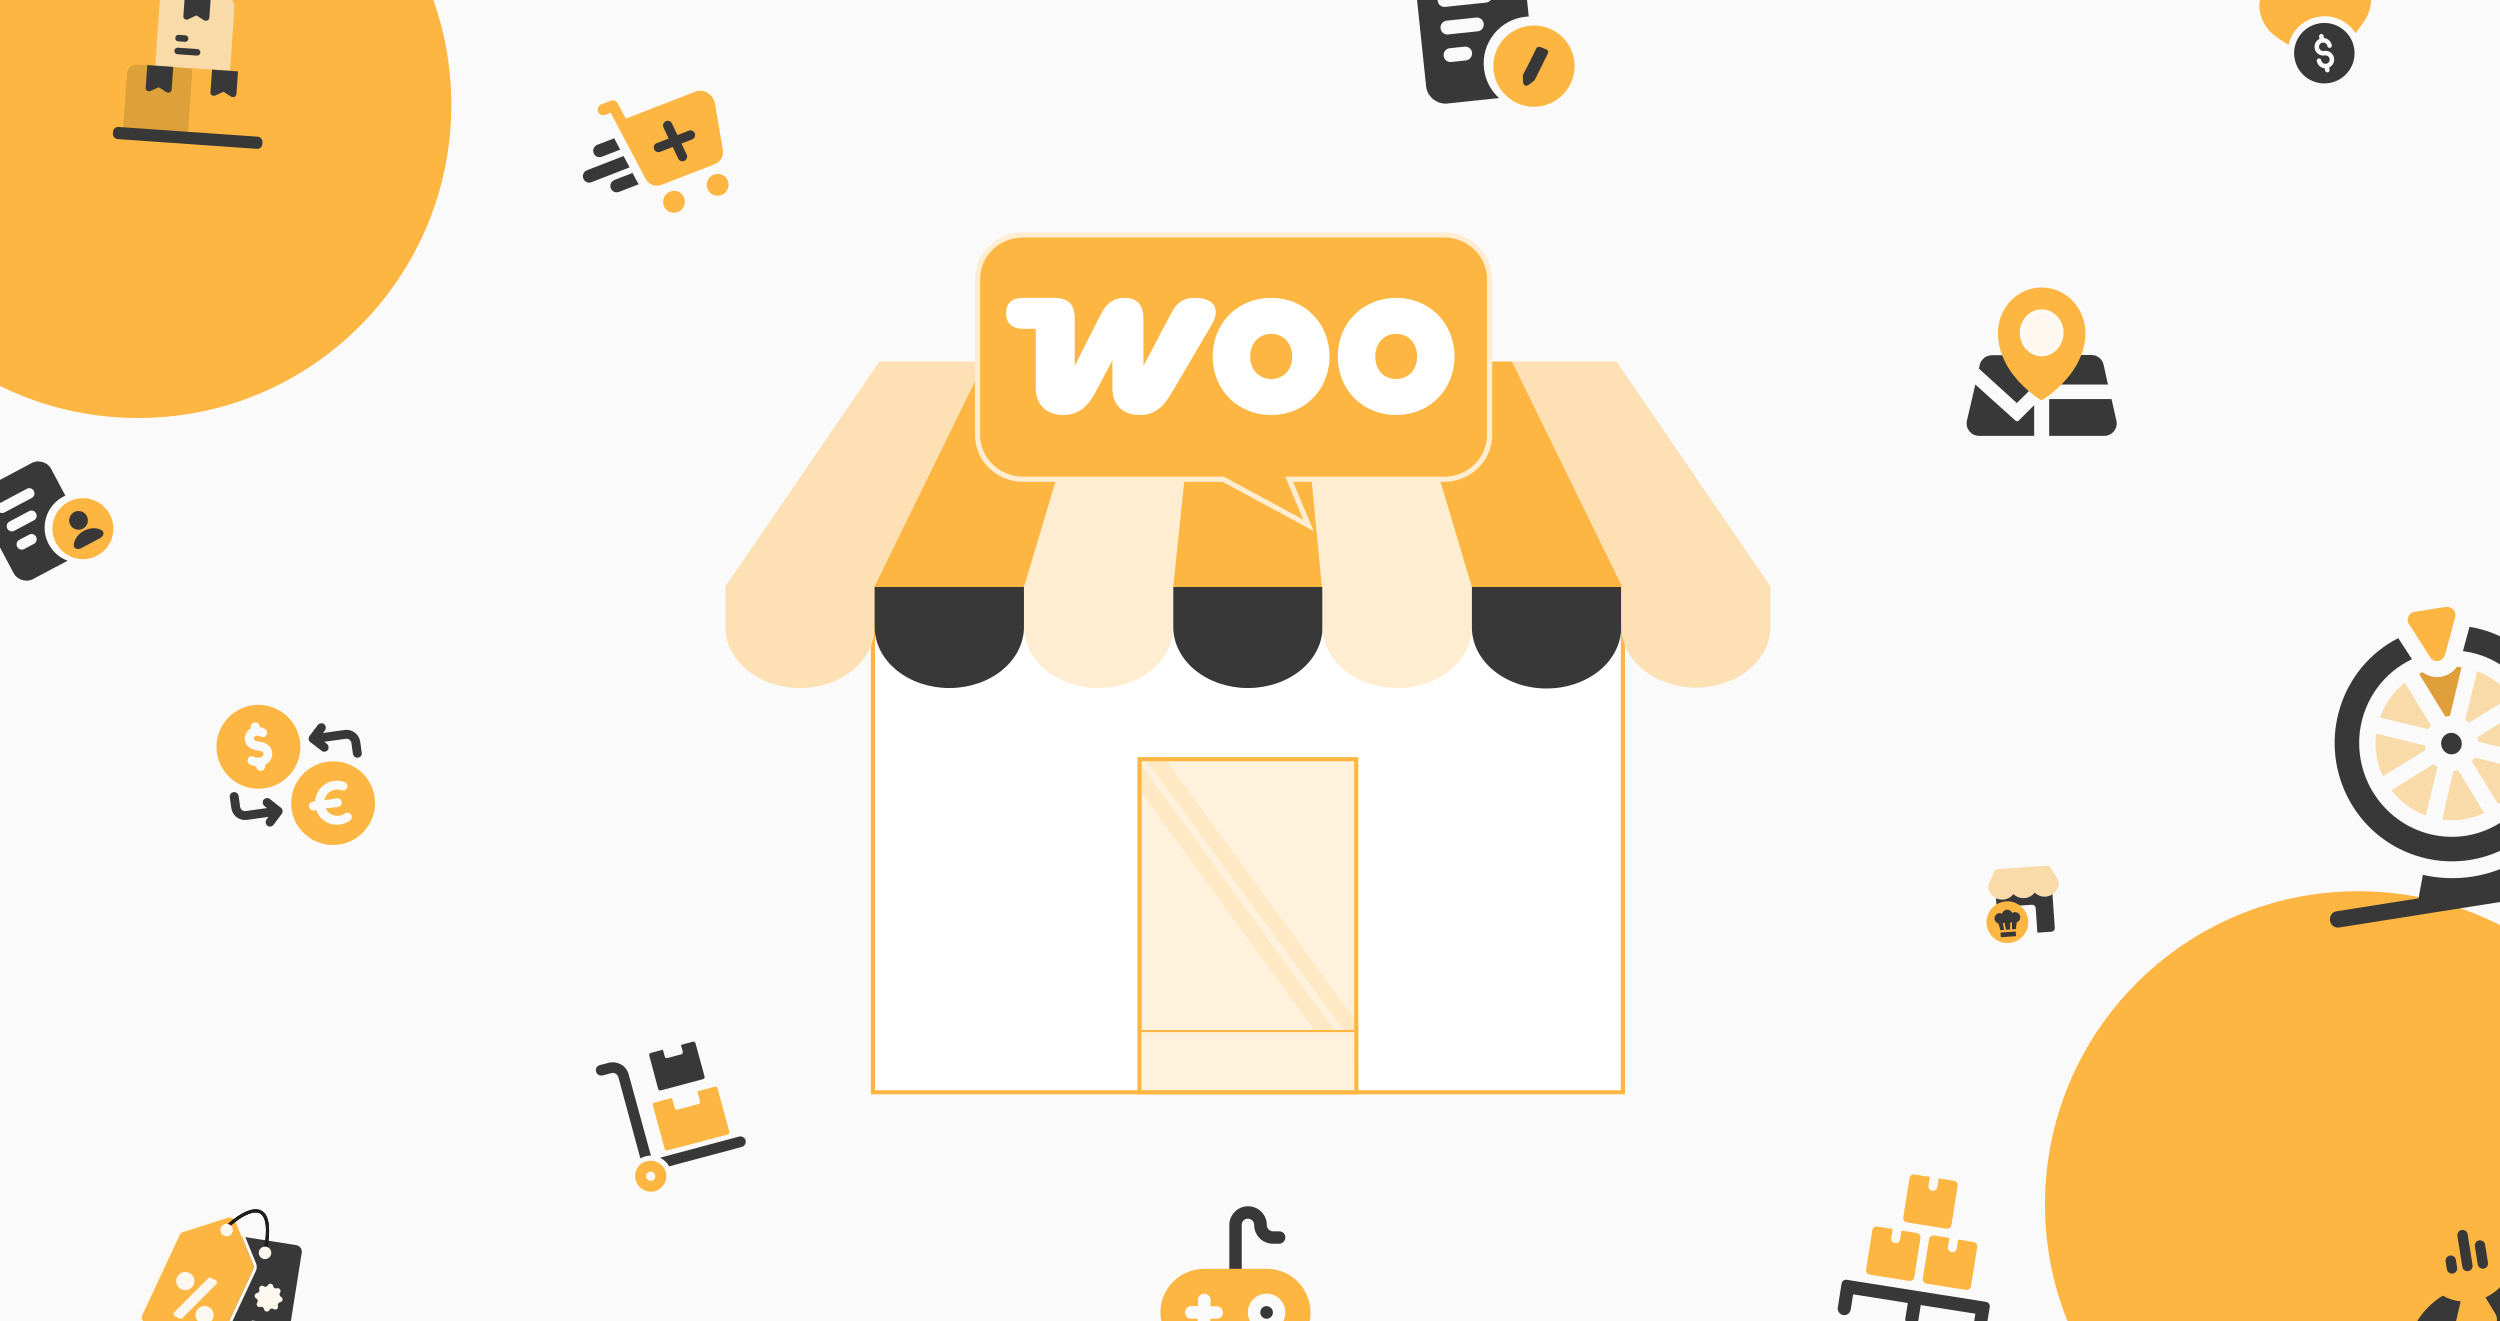 <svg width="350" height="185" viewBox="0 0 350 185" fill="none" xmlns="http://www.w3.org/2000/svg">
<g clip-path="url(#clip0_851_643)">
<rect width="350" height="185" fill="#FAFAFA"/>
<g filter="url(#filter0_f_851_643)">
<circle cx="19.343" cy="14.677" r="43.843" fill="#FDB642"/>
</g>
<g filter="url(#filter1_f_851_643)">
<circle cx="182.819" cy="97.518" r="43.843" fill="#FFAC25"/>
</g>
<g filter="url(#filter2_f_851_643)">
<circle cx="330.142" cy="168.615" r="43.843" fill="#FDB642"/>
</g>
<g clip-path="url(#clip1_851_643)">
<path d="M21.726 9.316L21.729 9.278L22.349 0.403C22.411 -0.473 23.039 -1.118 23.812 -1.064L31.579 -0.52C32.353 -0.466 32.885 0.26 32.824 1.136L32.203 10.011L21.726 9.316Z" fill="#F9DBAA"/>
<path d="M27.607 1.969L27.505 1.904L27.395 1.956L26.229 2.519C26.065 2.547 25.95 2.501 25.896 2.41C25.89 2.383 25.889 2.37 25.888 2.36C25.887 2.343 25.888 2.325 25.892 2.272L26.099 -0.685L29.295 -0.461L29.091 2.463C29.081 2.604 28.975 2.696 28.834 2.686C28.781 2.682 28.763 2.681 28.747 2.678C28.736 2.675 28.722 2.672 28.692 2.66L27.607 1.969ZM24.889 6.895L27.605 7.085C27.747 7.094 27.839 7.2 27.829 7.341C27.819 7.483 27.713 7.574 27.572 7.565L24.855 7.375C24.714 7.365 24.622 7.259 24.632 7.118C24.642 6.976 24.747 6.885 24.889 6.895ZM26.154 5.415C26.145 5.556 26.039 5.648 25.898 5.638L24.981 5.574C24.884 5.568 24.832 5.533 24.804 5.499C24.774 5.462 24.752 5.403 24.758 5.317C24.768 5.176 24.873 5.084 25.015 5.094L25.931 5.158C26.072 5.168 26.164 5.274 26.154 5.415Z" fill="#383838" stroke="#383838" stroke-width="0.438"/>
<path d="M24.883 19.669L18.533 19.225C17.78 19.172 17.202 18.507 17.252 17.787L17.776 10.291C17.829 9.538 18.492 8.993 19.245 9.045L26.97 9.586L26.35 18.456C26.299 19.176 25.669 19.724 24.883 19.669Z" fill="#DEA03A"/>
<path d="M22.332 12.028L22.232 11.965L22.124 12.014L20.958 12.545C20.793 12.574 20.677 12.528 20.623 12.437C20.617 12.41 20.615 12.397 20.615 12.386C20.614 12.37 20.615 12.352 20.619 12.299L20.825 9.342L24.022 9.565L23.815 12.522C23.805 12.664 23.7 12.755 23.559 12.745C23.506 12.742 23.488 12.74 23.471 12.737C23.46 12.735 23.446 12.731 23.417 12.72L22.332 12.028Z" fill="#383838" stroke="#383838" stroke-width="0.438"/>
<path d="M33.983 20.305L27.633 19.86C26.88 19.808 26.302 19.142 26.352 18.422L26.972 9.552L34.697 10.092C35.45 10.145 36.029 10.81 35.978 11.53L35.454 19.026C35.366 19.809 34.736 20.357 33.983 20.305Z" fill="#FDB642"/>
<path d="M31.399 12.662L31.299 12.598L31.191 12.648L30.025 13.179C29.859 13.208 29.744 13.162 29.69 13.07C29.684 13.044 29.682 13.03 29.682 13.02C29.681 13.004 29.682 12.985 29.685 12.932L29.892 9.976L33.089 10.199L32.882 13.156C32.872 13.297 32.767 13.389 32.626 13.379C32.573 13.376 32.554 13.374 32.538 13.371C32.527 13.369 32.513 13.365 32.484 13.354L31.399 12.662Z" fill="#383838" stroke="#383838" stroke-width="0.438"/>
<path d="M35.985 20.839L16.476 19.475C16.084 19.448 15.779 19.097 15.807 18.705L15.825 18.443C15.852 18.05 16.203 17.745 16.595 17.773L36.071 19.135C36.464 19.162 36.769 19.513 36.741 19.905L36.723 20.167C36.728 20.562 36.378 20.867 35.985 20.839Z" fill="#383838"/>
</g>
<g clip-path="url(#clip2_851_643)">
<path d="M327.067 -4.541C325.467 -4.259 324.244 -3.119 323.8 -1.666C322.886 -2.879 321.347 -3.533 319.747 -3.251C317.494 -2.853 315.976 -0.686 316.374 1.567C316.634 3.046 317.493 4.369 318.738 5.199L320.383 6.308C320.834 4.329 322.401 2.729 324.534 2.353C326.666 1.977 328.686 2.945 329.787 4.65L330.953 3.045C331.791 1.848 332.145 0.311 331.885 -1.167C331.487 -3.421 329.32 -4.939 327.067 -4.541Z" fill="#FDB642"/>
<path d="M324.672 3.278C322.37 3.684 320.832 5.879 321.238 8.181C321.644 10.484 323.84 12.021 326.142 11.615C328.444 11.209 329.981 9.014 329.575 6.711C329.169 4.409 326.974 2.872 324.672 3.278ZM326.085 9.451L326.141 9.766C326.171 9.935 326.051 10.106 325.881 10.136C325.712 10.166 325.541 10.046 325.511 9.877L325.455 9.562C324.896 9.51 324.447 9.09 324.353 8.557C324.323 8.387 324.443 8.216 324.613 8.186C324.782 8.156 324.953 8.276 324.983 8.445C325.039 8.761 325.353 8.98 325.668 8.925C325.983 8.869 326.202 8.555 326.147 8.24C326.091 7.925 325.778 7.706 325.462 7.761C324.857 7.868 324.271 7.522 324.091 6.929C323.912 6.335 324.177 5.714 324.729 5.442L324.673 5.127C324.643 4.957 324.763 4.786 324.933 4.756C325.102 4.726 325.273 4.846 325.303 5.016L325.359 5.331C325.918 5.382 326.367 5.803 326.461 6.336C326.491 6.505 326.371 6.676 326.201 6.706C326.031 6.736 325.86 6.617 325.83 6.447C325.775 6.132 325.461 5.912 325.146 5.968C324.831 6.023 324.612 6.337 324.667 6.652C324.723 6.967 325.036 7.187 325.351 7.131C325.957 7.024 326.543 7.371 326.723 7.964C326.926 8.553 326.637 9.178 326.085 9.451Z" fill="#383838"/>
</g>
<g clip-path="url(#clip3_851_643)">
<path d="M345.987 180.693C348.887 180.233 350.869 177.539 350.416 174.676C349.962 171.812 347.244 169.863 344.344 170.322C341.445 170.781 339.462 173.475 339.916 176.339C340.369 179.202 343.087 181.152 345.987 180.693Z" fill="#FDB642"/>
<path d="M345.491 185.323L346.58 186.114C346.73 186.224 346.957 186.188 347.098 186.032L347.889 184.944C347.971 184.831 347.978 184.664 347.892 184.544L346.583 182.36C346.498 182.241 346.353 182.164 346.223 182.184C346.061 182.21 345.947 182.328 345.935 182.463L345.332 184.95C345.32 185.085 345.378 185.242 345.491 185.323Z" fill="#FDB642"/>
<path d="M357.552 186.801C356.36 183.468 353.569 180.954 350.113 180.106C349.482 180.737 348.771 181.282 347.964 181.642L349.359 183.946C349.673 184.461 349.641 185.097 349.287 185.585L348.141 187.162C347.65 187.838 346.71 187.987 346.035 187.496L344.458 186.35C343.97 185.996 343.743 185.4 343.882 184.813L344.497 182.191C343.618 182.098 342.746 181.837 341.979 181.394C338.861 183.316 336.985 186.57 336.875 190.076C336.848 190.745 337.146 191.362 337.649 191.814C338.152 192.266 338.847 192.455 339.527 192.347L355.732 189.78C356.412 189.673 356.982 189.283 357.353 188.693C357.698 188.14 357.784 187.429 357.552 186.801Z" fill="#383838"/>
<path d="M347.714 177.614C347.318 177.677 346.943 177.404 346.88 177.008L346.481 174.487C346.418 174.091 346.691 173.716 347.087 173.653C347.483 173.59 347.858 173.863 347.921 174.259L348.32 176.78C348.383 177.176 348.11 177.551 347.714 177.614ZM343.828 176.384L343.999 177.464C344.062 177.86 343.789 178.236 343.393 178.298C342.997 178.361 342.621 178.088 342.559 177.692L342.388 176.612C342.325 176.216 342.598 175.84 342.994 175.778C343.39 175.715 343.765 175.988 343.828 176.384ZM345.554 177.956C345.157 178.019 344.782 177.746 344.719 177.35L344.035 173.029C343.972 172.633 344.245 172.257 344.641 172.195C345.037 172.132 345.412 172.405 345.475 172.801L346.16 177.122C346.222 177.518 345.95 177.893 345.554 177.956Z" fill="#383838"/>
</g>
<g clip-path="url(#clip4_851_643)">
<g clip-path="url(#clip5_851_643)">
<path fill-rule="evenodd" clip-rule="evenodd" d="M7.068 65.5C7.086 65.522 7.105 65.545 7.115 65.565L7.222 65.765L8.876 68.876L9.148 69.388C9.049 69.433 8.951 69.481 8.854 69.533C6.453 70.809 5.542 73.789 6.819 76.189C7.41 77.302 8.369 78.095 9.466 78.498L7.556 79.513L4.747 81.007L4.568 81.102C4.535 81.12 4.505 81.128 4.478 81.135C4.456 81.141 4.435 81.147 4.418 81.156L4.358 81.188C4.327 81.193 4.302 81.2 4.279 81.207C4.25 81.215 4.225 81.222 4.197 81.222L4.177 81.233L4.157 81.243C4.147 81.249 4.135 81.249 4.122 81.249C4.109 81.249 4.097 81.25 4.087 81.255C4.061 81.256 4.044 81.258 4.026 81.261C4.009 81.264 3.991 81.267 3.966 81.268L3.946 81.278C3.921 81.279 3.89 81.282 3.86 81.285C3.83 81.289 3.8 81.292 3.774 81.292L3.754 81.303C3.739 81.298 3.727 81.299 3.714 81.299C3.701 81.299 3.689 81.299 3.673 81.295C3.658 81.29 3.645 81.29 3.633 81.29C3.62 81.291 3.608 81.291 3.592 81.286C3.582 81.266 3.562 81.277 3.562 81.277C3.54 81.275 3.52 81.273 3.502 81.272C3.453 81.268 3.414 81.264 3.369 81.251L3.349 81.261C3.207 81.234 3.084 81.196 2.901 81.139L2.89 81.119C2.859 81.11 2.831 81.092 2.803 81.075C2.775 81.058 2.746 81.041 2.716 81.031L2.685 81.022C2.653 80.991 2.616 80.972 2.584 80.955C2.564 80.945 2.546 80.935 2.531 80.924C2.511 80.935 2.5 80.915 2.5 80.915L2.49 80.894L2.366 80.806L2.355 80.786C2.329 80.761 2.306 80.741 2.283 80.721C2.259 80.702 2.236 80.682 2.21 80.657L2.199 80.637C2.188 80.627 2.178 80.617 2.168 80.608C2.131 80.574 2.099 80.545 2.074 80.498L2.053 80.457C2.042 80.437 2.024 80.415 2.005 80.392C1.987 80.37 1.969 80.348 1.958 80.328L1.947 80.308L1.862 80.147L-2.918 71.157C-3.185 70.655 -3.252 70.048 -3.086 69.496C-2.919 68.944 -2.548 68.489 -2.028 68.264L4.367 64.864L4.566 64.758C4.599 64.741 4.629 64.733 4.656 64.725C4.678 64.719 4.698 64.714 4.716 64.704L4.756 64.683C4.781 64.683 4.809 64.674 4.836 64.666C4.864 64.658 4.891 64.65 4.916 64.649L4.936 64.638C5.007 64.627 5.077 64.615 5.128 64.614L5.148 64.603C5.17 64.603 5.19 64.598 5.208 64.594C5.231 64.59 5.251 64.585 5.269 64.59C5.269 64.59 5.299 64.6 5.319 64.589C5.33 64.609 5.35 64.599 5.35 64.599C5.365 64.603 5.378 64.603 5.39 64.603C5.403 64.603 5.416 64.602 5.431 64.607C5.446 64.612 5.459 64.612 5.471 64.611C5.484 64.611 5.497 64.611 5.512 64.615C5.523 64.636 5.543 64.625 5.543 64.625C5.564 64.627 5.584 64.629 5.602 64.63C5.651 64.634 5.691 64.637 5.735 64.651L5.755 64.641C5.836 64.649 5.898 64.668 5.959 64.687C5.989 64.696 6.023 64.711 6.056 64.725C6.089 64.74 6.122 64.754 6.153 64.764C6.214 64.783 6.286 64.822 6.358 64.861C6.378 64.85 6.388 64.87 6.388 64.87C6.45 64.889 6.491 64.919 6.532 64.948C6.548 64.96 6.559 64.969 6.569 64.978C6.584 64.992 6.596 65.001 6.615 65.007C6.635 65.022 6.648 65.034 6.661 65.047C6.674 65.059 6.687 65.072 6.708 65.087L6.719 65.106C6.744 65.131 6.768 65.151 6.791 65.171C6.814 65.191 6.838 65.21 6.864 65.235L6.874 65.255C6.895 65.27 6.913 65.293 6.932 65.315C6.95 65.337 6.968 65.36 6.989 65.375L7 65.395L7.021 65.435C7.032 65.455 7.05 65.477 7.068 65.5ZM3.759 68.431L-0.046 70.454C-0.385 70.634 -0.535 71.074 -0.343 71.435C-0.15 71.796 0.278 71.929 0.636 71.738L4.441 69.715C4.8 69.524 4.93 69.095 4.737 68.734C4.545 68.373 4.117 68.24 3.759 68.431ZM4.068 71.561L1.319 73.022C0.981 73.203 0.831 73.642 1.023 74.004C1.215 74.365 1.644 74.497 2.002 74.307L4.751 72.845C5.11 72.654 5.239 72.225 5.047 71.864C4.855 71.503 4.427 71.37 4.068 71.561ZM3.388 76.865L4.762 76.134C5.101 75.954 5.231 75.525 5.058 75.153C4.866 74.791 4.438 74.659 4.08 74.85L2.705 75.58C2.346 75.771 2.217 76.2 2.409 76.561C2.601 76.923 3.029 77.055 3.388 76.865Z" fill="#383838"/>
<path d="M13.611 77.781C15.691 76.675 16.48 74.092 15.374 72.012C14.268 69.932 11.685 69.142 9.605 70.248C7.525 71.354 6.736 73.937 7.842 76.017C8.948 78.097 11.53 78.887 13.611 77.781Z" fill="#FDB642"/>
<path d="M10.453 71.842C11.017 71.542 11.706 71.753 12.006 72.317C12.306 72.881 12.095 73.57 11.531 73.87C10.967 74.17 10.278 73.959 9.978 73.395C9.679 72.833 9.906 72.133 10.453 71.842Z" fill="#383838" stroke="#383838" stroke-width="0.328"/>
<path d="M14.136 74.369L14.136 74.369L14.14 74.371C14.294 74.454 14.345 74.59 14.319 74.736C14.291 74.891 14.172 75.067 13.956 75.182L11.272 76.609C11.058 76.723 10.843 76.722 10.693 76.656C10.548 76.593 10.466 76.473 10.478 76.315C10.532 75.631 11.031 74.879 11.834 74.452C12.658 74.014 13.532 74.018 14.136 74.369Z" fill="#383838" stroke="#383838" stroke-width="0.328"/>
</g>
</g>
<g clip-path="url(#clip6_851_643)">
<g clip-path="url(#clip7_851_643)">
<path d="M101.018 27.307C101.807 27.001 102.203 26.111 101.903 25.32C101.603 24.53 100.721 24.137 99.933 24.443C99.144 24.75 98.748 25.639 99.048 26.43C99.348 27.221 100.23 27.613 101.018 27.307Z" fill="#FDB642"/>
<path d="M94.902 29.684C95.69 29.378 96.086 28.488 95.786 27.698C95.486 26.907 94.604 26.514 93.816 26.82C93.028 27.127 92.632 28.016 92.932 28.807C93.231 29.598 94.114 29.99 94.902 29.684Z" fill="#FDB642"/>
<path fill-rule="evenodd" clip-rule="evenodd" d="M83.703 15.558C83.577 15.148 83.808 14.751 84.167 14.612L85.524 14.085C85.882 13.945 86.265 14.103 86.448 14.43L87.626 16.607L97.407 12.806C97.74 12.676 98.113 12.654 98.44 12.741C99.421 13.003 100.011 13.785 100.125 14.629L101.205 21.04C101.319 21.884 100.856 22.676 100.088 22.975L92.586 25.89C91.766 26.209 90.806 25.847 90.38 25.032L85.492 15.782L84.698 16.09C84.288 16.25 83.814 16.005 83.703 15.558Z" fill="#FDB642"/>
<path fill-rule="evenodd" clip-rule="evenodd" d="M85.983 19.358L83.632 20.271C83.164 20.453 82.93 20.971 83.106 21.435C83.282 21.899 83.797 22.125 84.266 21.942L86.825 20.948L85.983 19.358ZM87.299 21.844L82.187 23.831C81.718 24.013 81.484 24.53 81.66 24.994C81.836 25.457 82.363 25.713 82.82 25.5L87.942 23.51C88.009 23.484 88.072 23.451 88.129 23.412L87.299 21.844ZM88.553 24.213L86.035 25.191C85.567 25.373 85.333 25.89 85.509 26.355C85.685 26.819 86.201 27.044 86.669 26.862L89.445 25.784C89.347 25.675 89.26 25.552 89.189 25.416L88.553 24.213Z" fill="#383838"/>
<path fill-rule="evenodd" clip-rule="evenodd" d="M93.198 16.972C93.524 16.814 93.915 16.951 94.07 17.279L94.843 18.912L96.431 18.294C96.769 18.163 97.147 18.331 97.276 18.67C97.404 19.009 97.235 19.39 96.897 19.522L95.406 20.101L96.135 21.639C96.29 21.966 96.151 22.36 95.824 22.518C95.498 22.676 95.107 22.538 94.952 22.211L94.179 20.578L92.411 21.265C92.073 21.396 91.695 21.228 91.567 20.889C91.438 20.55 91.608 20.169 91.946 20.038L93.616 19.389L92.887 17.851C92.732 17.523 92.871 17.13 93.198 16.972Z" fill="#383838"/>
</g>
</g>
<g clip-path="url(#clip8_851_643)">
<path fill-rule="evenodd" clip-rule="evenodd" d="M213.396 -3.536C213.408 -3.499 213.419 -3.462 213.422 -3.432L213.454 -3.13L213.945 1.541L214.026 2.311C213.881 2.316 213.736 2.327 213.589 2.342C209.985 2.721 207.37 5.95 207.749 9.555C207.924 11.226 208.713 12.685 209.868 13.731L207 14.032L202.781 14.476L202.512 14.504C202.463 14.509 202.421 14.504 202.384 14.5C202.354 14.496 202.326 14.493 202.3 14.496L202.21 14.505C202.169 14.496 202.135 14.492 202.104 14.489C202.064 14.484 202.029 14.48 201.994 14.467L201.964 14.47L201.934 14.473C201.919 14.475 201.904 14.469 201.888 14.463C201.872 14.457 201.856 14.451 201.841 14.453C201.81 14.441 201.787 14.435 201.763 14.43C201.74 14.425 201.717 14.42 201.685 14.408L201.655 14.411C201.624 14.399 201.585 14.388 201.546 14.377C201.507 14.366 201.468 14.355 201.437 14.343L201.407 14.346C201.39 14.332 201.374 14.326 201.359 14.32C201.343 14.315 201.327 14.309 201.311 14.295C201.294 14.282 201.278 14.276 201.262 14.27C201.247 14.264 201.231 14.258 201.214 14.244C201.211 14.214 201.181 14.217 201.181 14.217C201.156 14.204 201.132 14.192 201.111 14.181C201.051 14.152 201.005 14.128 200.956 14.089L200.926 14.092C200.764 13.987 200.632 13.879 200.433 13.717L200.43 13.687C200.397 13.66 200.37 13.625 200.344 13.589C200.318 13.554 200.291 13.519 200.258 13.492L200.225 13.465C200.2 13.41 200.165 13.368 200.133 13.331C200.114 13.308 200.097 13.287 200.083 13.266C200.053 13.269 200.05 13.239 200.05 13.239L200.047 13.209L199.938 13.038L199.935 13.008C199.915 12.964 199.896 12.928 199.877 12.892C199.859 12.856 199.84 12.82 199.82 12.776L199.817 12.746C199.808 12.728 199.8 12.711 199.793 12.694C199.763 12.633 199.739 12.583 199.732 12.511L199.725 12.451C199.722 12.421 199.711 12.384 199.699 12.347C199.688 12.31 199.676 12.273 199.673 12.243L199.67 12.213L199.645 11.972L198.226 -1.53C198.146 -2.283 198.366 -3.068 198.848 -3.667C199.329 -4.266 200.016 -4.643 200.77 -4.661L210.374 -5.671L210.673 -5.702C210.723 -5.707 210.764 -5.702 210.801 -5.698C210.831 -5.694 210.859 -5.691 210.886 -5.694L210.946 -5.7C210.977 -5.688 211.015 -5.685 211.053 -5.681C211.092 -5.678 211.13 -5.674 211.161 -5.662L211.191 -5.665C211.284 -5.644 211.377 -5.624 211.44 -5.6L211.47 -5.603C211.498 -5.593 211.525 -5.588 211.549 -5.584C211.58 -5.578 211.607 -5.574 211.626 -5.558C211.626 -5.558 211.659 -5.532 211.689 -5.535C211.692 -5.505 211.722 -5.508 211.722 -5.508C211.739 -5.494 211.754 -5.488 211.77 -5.482C211.786 -5.476 211.802 -5.47 211.818 -5.457C211.835 -5.443 211.85 -5.437 211.866 -5.431C211.882 -5.425 211.898 -5.419 211.914 -5.406C211.917 -5.376 211.947 -5.379 211.947 -5.379C211.973 -5.365 211.996 -5.354 212.018 -5.343C212.077 -5.313 212.124 -5.29 212.173 -5.25L212.203 -5.253C212.299 -5.203 212.365 -5.149 212.431 -5.095C212.464 -5.068 212.498 -5.033 212.532 -4.999C212.566 -4.964 212.6 -4.93 212.633 -4.903C212.699 -4.849 212.768 -4.764 212.838 -4.68C212.867 -4.683 212.871 -4.653 212.871 -4.653C212.937 -4.599 212.973 -4.542 213.009 -4.485C213.023 -4.463 213.032 -4.445 213.04 -4.43C213.052 -4.405 213.061 -4.388 213.082 -4.371C213.1 -4.342 213.11 -4.32 213.12 -4.299C213.129 -4.277 213.139 -4.255 213.157 -4.226L213.161 -4.196C213.18 -4.153 213.199 -4.117 213.218 -4.08C213.237 -4.044 213.256 -4.008 213.276 -3.965L213.279 -3.934C213.297 -3.906 213.308 -3.869 213.32 -3.832C213.331 -3.795 213.343 -3.758 213.361 -3.73L213.364 -3.7L213.37 -3.639C213.374 -3.609 213.385 -3.572 213.396 -3.536ZM207.841 -1.565L202.127 -0.965C201.618 -0.911 201.214 -0.442 201.271 0.1C201.328 0.643 201.791 1.021 202.329 0.964L208.044 0.364C208.582 0.307 208.957 -0.159 208.9 -0.701C208.843 -1.244 208.38 -1.622 207.841 -1.565ZM206.661 2.459L202.532 2.893C202.023 2.946 201.619 3.415 201.676 3.958C201.733 4.5 202.196 4.878 202.735 4.822L206.864 4.388C207.402 4.331 207.777 3.865 207.72 3.323C207.663 2.78 207.199 2.402 206.661 2.459ZM203.17 8.676L205.234 8.459C205.743 8.406 206.118 7.94 206.091 7.394C206.034 6.852 205.57 6.474 205.032 6.53L202.967 6.747C202.429 6.804 202.054 7.27 202.111 7.812C202.168 8.355 202.632 8.733 203.17 8.676Z" fill="#383838"/>
<path d="M215.351 14.915C218.475 14.586 220.741 11.787 220.413 8.664C220.084 5.54 217.286 3.273 214.162 3.602C211.038 3.93 208.772 6.729 209.1 9.853C209.428 12.976 212.227 15.243 215.351 14.915Z" fill="#FDB642"/>
<path d="M215.567 6.783L215.567 6.784L215.577 6.788C215.7 6.836 215.844 6.894 215.989 6.952L215.99 6.953C216.133 7.01 216.276 7.068 216.401 7.116C216.517 7.171 216.557 7.278 216.507 7.389C216.214 7.988 215.474 9.476 215.025 10.38C214.87 10.69 214.75 10.932 214.694 11.045L214.691 11.052L214.688 11.059C214.688 11.059 214.684 11.068 214.668 11.088C214.656 11.104 214.642 11.121 214.624 11.142C214.595 11.164 214.561 11.191 214.523 11.22C214.356 11.351 214.11 11.544 213.862 11.723L213.851 11.731L213.842 11.74C213.795 11.782 213.702 11.806 213.591 11.768C213.521 11.743 213.474 11.688 213.462 11.594C213.45 11.232 213.435 10.835 213.414 10.633C213.413 10.625 213.413 10.617 213.417 10.602C213.419 10.592 213.421 10.581 213.426 10.565C213.426 10.563 213.427 10.56 213.428 10.558C213.429 10.552 213.431 10.546 213.433 10.539C213.717 10.043 214.901 7.685 215.265 6.891C215.327 6.78 215.459 6.735 215.567 6.783Z" fill="#383838" stroke="#383838" stroke-width="0.438"/>
</g>
<g clip-path="url(#clip9_851_643)">
<path fill-rule="evenodd" clip-rule="evenodd" d="M296.301 58.919L295.611 55.868H286.883V61.02H294.594C295.71 61.02 296.53 60.002 296.301 58.919ZM286.883 53.834H295.119L294.496 51.044C294.332 50.257 293.61 49.699 292.822 49.699H286.522C286.719 49.699 286.883 49.863 286.883 50.027V53.834ZM277.171 51.044L277.04 51.602L282.355 56.426L284.783 54.031V50.06C284.783 49.863 284.947 49.732 285.144 49.732H278.877C278.057 49.732 277.368 50.29 277.171 51.044ZM282.126 58.854L276.547 53.834L275.366 58.919C275.136 60.002 275.957 61.02 277.072 61.02H284.783V56.721L282.618 58.887C282.486 59.018 282.257 59.018 282.126 58.854Z" fill="#383838"/>
<path fill-rule="evenodd" clip-rule="evenodd" d="M291.958 46.624C291.958 43.101 289.218 40.25 285.833 40.25C282.448 40.25 279.708 43.101 279.708 46.624C279.708 48.938 280.675 50.918 281.804 52.427C283.512 54.675 285.64 55.95 285.64 55.95C285.737 56.017 285.865 56.017 285.994 55.95C285.994 55.95 288.122 54.675 289.831 52.427C290.991 50.918 291.958 48.938 291.958 46.624Z" fill="#FDB642"/>
<path d="M285.833 43.531C287.396 43.531 288.677 44.895 288.677 46.594C288.677 48.293 287.396 49.656 285.833 49.656C284.271 49.656 282.99 48.293 282.99 46.594C282.99 44.895 284.271 43.531 285.833 43.531Z" fill="#FCF8F0" stroke="#FFFCF6" stroke-width="0.438"/>
</g>
<g clip-path="url(#clip10_851_643)">
<path d="M286.396 125.526C285.823 125.566 285.266 125.358 284.86 124.959C284.197 125.828 282.959 125.996 282.09 125.334C282.021 125.289 281.951 125.228 281.897 125.166C281.234 126.035 279.98 126.205 279.111 125.542C278.659 125.195 278.376 124.672 278.336 124.099C278.332 124.034 278.343 123.967 278.356 123.917L279.21 122.015C279.279 121.83 279.45 121.686 279.663 121.671L286.586 121.187C286.782 121.173 286.971 121.292 287.066 121.466L288.176 123.23C288.196 123.278 288.217 123.343 288.221 123.408C288.314 124.504 287.492 125.449 286.396 125.526Z" fill="#F9DBAA"/>
<path d="M286.396 125.526C285.823 125.566 285.266 125.358 284.86 124.959C284.197 125.827 282.959 125.996 282.074 125.334C282.005 125.29 281.935 125.229 281.881 125.167C281.293 125.932 280.272 126.151 279.438 125.749L279.768 130.462C279.787 130.741 280.031 130.937 280.293 130.919L282.274 130.781L282.032 127.327C282.013 127.049 282.227 126.82 282.489 126.802L284.469 126.664C284.747 126.644 284.976 126.858 284.994 127.12L285.236 130.574L287.216 130.435C287.494 130.416 287.691 130.172 287.673 129.91L287.342 125.18C287.093 125.378 286.756 125.5 286.396 125.526Z" fill="#383838"/>
<path d="M281.242 132.021C282.851 131.909 284.064 130.513 283.951 128.904C283.839 127.295 282.444 126.082 280.835 126.195C279.226 126.307 278.013 127.703 278.125 129.312C278.238 130.921 279.633 132.134 281.242 132.021Z" fill="#FDB642"/>
<path d="M282.127 130.961L280.218 131.095L280.187 130.658L282.097 130.525L282.127 130.961ZM282.154 130.959C282.154 130.959 282.154 130.959 282.154 130.959L282.154 130.959ZM280.191 131.096C280.191 131.096 280.191 131.096 280.191 131.096L280.191 131.096Z" fill="#383838" stroke="#383838" stroke-width="0.219"/>
<path d="M279.908 129.281L279.89 129.213L279.821 129.201C279.804 129.198 279.79 129.196 279.777 129.193C279.764 129.19 279.754 129.187 279.747 129.184C279.747 129.184 279.746 129.184 279.746 129.184L279.734 129.156L279.695 129.138C279.38 128.994 279.253 128.627 279.401 128.304C279.545 127.989 279.912 127.862 280.235 128.01L280.348 128.062L280.385 127.943C280.443 127.753 280.589 127.588 280.762 127.521L280.762 127.521L280.765 127.52C281.094 127.384 281.452 127.528 281.587 127.854L281.635 127.97L281.743 127.906C281.798 127.874 281.839 127.857 281.897 127.838C282.229 127.73 282.59 127.904 282.696 128.229C282.804 128.561 282.63 128.922 282.305 129.028L282.239 129.049L282.231 129.118L282.127 129.974L281.748 130.001L281.769 129.297L281.77 129.297L281.769 129.287C281.766 129.239 281.741 129.195 281.711 129.165C281.679 129.133 281.628 129.105 281.565 129.109C281.517 129.112 281.473 129.137 281.443 129.167C281.412 129.198 281.385 129.246 281.387 129.307L281.365 130.027L280.892 130.061L280.77 129.35C280.765 129.303 280.745 129.257 280.707 129.224C280.666 129.189 280.616 129.175 280.566 129.179C280.517 129.182 280.469 129.203 280.434 129.243C280.399 129.283 280.385 129.334 280.389 129.383L280.388 129.383L280.39 129.394L280.509 130.087L280.13 130.114L279.908 129.281Z" fill="#383838" stroke="#383838" stroke-width="0.219"/>
<path d="M281.525 130.192L281.556 129.22" stroke="#FDB642" stroke-width="0.219" stroke-miterlimit="10" stroke-linecap="round"/>
<path d="M280.701 130.244L280.535 129.285" stroke="#FDB642" stroke-width="0.219" stroke-miterlimit="10" stroke-linecap="round"/>
</g>
<g clip-path="url(#clip11_851_643)">
<path d="M37.77 111.85C37.511 111.654 37.121 111.709 36.893 111.973C36.697 112.232 36.752 112.622 37.016 112.85L37.386 113.13L34.397 113.55C34.007 113.604 33.669 113.321 33.619 112.963L33.404 111.436C33.359 111.111 33.058 110.855 32.7 110.905C32.343 110.956 32.119 111.252 32.169 111.61L32.384 113.137C32.53 114.177 33.498 114.935 34.571 114.784L37.593 114.36L37.313 114.73C37.118 114.99 37.173 115.38 37.437 115.608C37.585 115.719 37.719 115.734 37.882 115.711C38.044 115.688 38.198 115.6 38.281 115.489L39.454 113.932C39.566 113.784 39.58 113.65 39.557 113.487C39.535 113.325 39.447 113.171 39.336 113.088L37.77 111.85Z" fill="#383838"/>
<path d="M45.043 105.129C45.191 105.24 45.326 105.255 45.488 105.232C45.651 105.209 45.804 105.121 45.888 105.01C46.083 104.751 46.028 104.361 45.764 104.133L45.394 103.853L48.416 103.429C48.806 103.374 49.144 103.658 49.194 104.015L49.408 105.542C49.454 105.867 49.755 106.123 50.113 106.073C50.47 106.023 50.694 105.726 50.643 105.369L50.429 103.842C50.282 102.802 49.314 102.043 48.242 102.194L45.22 102.619L45.499 102.248C45.695 101.989 45.64 101.599 45.376 101.371C45.117 101.175 44.727 101.23 44.499 101.494L43.326 103.051C43.214 103.199 43.2 103.333 43.223 103.496C43.246 103.658 43.334 103.812 43.445 103.895L45.043 105.129Z" fill="#383838"/>
<path d="M45.819 106.643C42.602 107.095 40.368 110.059 40.82 113.276C41.272 116.493 44.265 118.69 47.449 118.243C50.634 117.795 52.9 114.826 52.448 111.609C51.996 108.392 49.036 106.19 45.819 106.643ZM47.135 111.759C47.459 111.714 47.788 111.932 47.839 112.29C47.889 112.647 47.628 112.916 47.303 112.961L45.581 113.204C45.942 113.882 46.697 114.306 47.477 114.196C47.769 114.155 48.053 114.049 48.294 113.883C48.564 113.679 48.972 113.754 49.143 114.028C49.314 114.302 49.272 114.706 48.998 114.877C48.607 115.164 48.105 115.367 47.618 115.436C46.123 115.646 44.742 114.779 44.286 113.419L43.961 113.464C43.636 113.51 43.307 113.291 43.257 112.934C43.207 112.576 43.43 112.28 43.788 112.23L44.113 112.184C44.209 110.746 45.297 109.532 46.76 109.327C47.247 109.258 47.753 109.32 48.239 109.483C48.555 109.605 48.735 109.944 48.614 110.259C48.492 110.574 48.153 110.755 47.838 110.633C47.559 110.54 47.258 110.516 46.965 110.557C46.153 110.671 45.544 111.287 45.417 112.034L47.135 111.759Z" fill="#FDB642"/>
<path d="M35.363 98.735C32.147 99.187 29.912 102.152 30.364 105.369C30.817 108.586 33.781 110.82 36.998 110.368C40.215 109.916 42.449 106.951 41.997 103.734C41.545 100.517 38.548 98.288 35.363 98.735ZM38.104 105.739C38.024 106.347 37.661 106.829 37.099 107.073L37.117 107.203C37.163 107.528 36.944 107.857 36.586 107.908C36.229 107.958 35.932 107.734 35.882 107.377L35.868 107.279C35.567 107.256 35.256 107.167 35.006 107.036C34.686 106.882 34.571 106.534 34.725 106.214C34.879 105.894 35.227 105.779 35.547 105.933C35.797 106.063 36.066 106.092 36.326 106.055C36.456 106.037 36.841 105.95 36.893 105.611C36.912 105.509 36.94 105.24 36.462 105.142C36.361 105.123 36.258 105.104 36.156 105.085C35.646 104.991 35.136 104.897 34.752 104.52C34.367 104.144 34.197 103.638 34.291 103.127C34.389 102.65 34.692 102.209 35.124 101.983L35.106 101.853C35.06 101.528 35.279 101.199 35.636 101.149C35.994 101.099 36.29 101.322 36.34 101.68L36.354 101.777C36.693 101.829 36.943 101.959 37.124 102.066C37.416 102.257 37.471 102.647 37.28 102.939C37.089 103.231 36.699 103.286 36.439 103.09C36.402 103.063 36.115 102.904 35.771 103.052C35.618 103.14 35.567 103.246 35.543 103.316C35.52 103.385 35.538 103.515 35.654 103.632C35.77 103.748 36.076 103.804 36.414 103.856C36.517 103.875 36.618 103.894 36.753 103.908C37.648 104.147 38.213 104.862 38.104 105.739Z" fill="#FDB642"/>
</g>
<g clip-path="url(#clip12_851_643)">
<path d="M272.913 173.342L272.718 174.573C272.667 174.897 272.88 175.23 273.236 175.287C273.593 175.343 273.893 175.125 273.949 174.768L274.144 173.537L276.283 173.876C276.607 173.927 276.858 174.232 276.802 174.589L275.934 180.066C275.883 180.39 275.577 180.641 275.221 180.584L269.711 179.712C269.387 179.66 269.137 179.355 269.193 178.998L270.066 173.489C270.117 173.165 270.423 172.914 270.779 172.971L272.918 173.309L272.913 173.342Z" fill="#FDB642"/>
<path d="M264.973 172.084L264.778 173.315C264.727 173.64 264.94 173.972 265.296 174.029C265.653 174.085 265.953 173.867 266.009 173.511L266.205 172.279L268.343 172.618C268.668 172.669 268.918 172.975 268.862 173.331L267.994 178.808C267.943 179.132 267.637 179.383 267.281 179.326L261.771 178.454C261.447 178.402 261.197 178.097 261.253 177.74L262.126 172.231C262.177 171.907 262.483 171.656 262.839 171.713L264.978 172.052L264.973 172.084Z" fill="#FDB642"/>
<path d="M270.184 164.77L269.989 166.002C269.938 166.326 270.151 166.659 270.507 166.715C270.831 166.766 271.164 166.553 271.221 166.197L271.416 164.965L273.555 165.304C273.879 165.355 274.129 165.661 274.073 166.017L273.205 171.494C273.154 171.819 272.849 172.069 272.492 172.013L266.983 171.14C266.659 171.089 266.408 170.783 266.464 170.427L267.332 164.95C267.383 164.626 267.689 164.375 268.045 164.432L270.184 164.77Z" fill="#FDB642"/>
<path d="M259.441 181.208L259.103 183.347C259.021 183.865 258.538 184.188 258.052 184.111C257.565 184.034 257.211 183.546 257.288 183.059L257.822 179.689C257.873 179.365 258.178 179.114 258.535 179.171L278.045 182.261C278.369 182.312 278.62 182.618 278.563 182.974L278.029 186.345C277.947 186.863 277.464 187.185 276.978 187.108C276.46 187.026 276.137 186.543 276.214 186.057L276.553 183.918L268.905 182.707L268.566 184.846C268.484 185.364 268.001 185.686 267.515 185.609C266.996 185.527 266.674 185.044 266.751 184.558L267.09 182.419L259.441 181.208Z" fill="#383838"/>
</g>
<g clip-path="url(#clip13_851_643)">
<path fill-rule="evenodd" clip-rule="evenodd" d="M86.567 150.788L89.651 162.174C89.881 162.043 90.111 161.945 90.373 161.879C90.636 161.813 90.898 161.781 91.128 161.781L88.011 150.395C87.683 149.181 86.436 148.492 85.222 148.787L83.975 149.115C83.581 149.213 83.318 149.64 83.45 150.034C83.548 150.427 83.975 150.657 84.368 150.559L85.615 150.231C86.009 150.132 86.436 150.395 86.567 150.788Z" fill="#383838"/>
<path fill-rule="evenodd" clip-rule="evenodd" d="M95.36 147.605C95.525 147.573 95.623 147.409 95.59 147.244L95.328 146.293L97.001 145.834C97.165 145.801 97.329 145.899 97.362 146.03L98.642 150.723C98.674 150.887 98.576 151.051 98.412 151.084L92.506 152.659C92.342 152.691 92.178 152.593 92.145 152.462L90.898 147.769C90.865 147.605 90.963 147.441 91.128 147.409L92.801 146.949L93.064 147.901C93.096 148.065 93.26 148.163 93.424 148.13L95.36 147.605Z" fill="#383838"/>
<path fill-rule="evenodd" clip-rule="evenodd" d="M97.788 154.561L94.835 155.348C94.671 155.381 94.507 155.283 94.475 155.152L94.081 153.708L91.62 154.364C91.456 154.397 91.357 154.561 91.39 154.725L93.064 160.861C93.096 161.025 93.26 161.123 93.424 161.058L101.89 158.827C102.054 158.794 102.153 158.63 102.12 158.466L100.446 152.33C100.414 152.166 100.249 152.067 100.085 152.133L97.624 152.789C97.756 153.281 97.887 153.741 98.018 154.233C98.051 154.364 97.953 154.528 97.788 154.561Z" fill="#FDB642"/>
<path fill-rule="evenodd" clip-rule="evenodd" d="M103.465 159.122C103.859 159.024 104.286 159.254 104.384 159.647C104.482 160.041 104.253 160.468 103.859 160.566L93.687 163.29C93.392 162.765 92.933 162.338 92.407 162.075L103.465 159.122Z" fill="#383838"/>
<path fill-rule="evenodd" clip-rule="evenodd" d="M93.228 164.11C92.9 162.961 91.718 162.272 90.537 162.567C89.356 162.863 88.667 164.077 88.995 165.225C89.323 166.374 90.504 167.063 91.685 166.767C92.834 166.439 93.523 165.258 93.228 164.11ZM91.259 165.291C90.898 165.389 90.57 165.192 90.471 164.831C90.373 164.503 90.57 164.142 90.931 164.044C91.292 163.945 91.62 164.142 91.718 164.503C91.817 164.831 91.62 165.192 91.259 165.291Z" fill="#FDB642"/>
</g>
<g clip-path="url(#clip14_851_643)">
<path d="M343.44 105.595C344.228 105.47 344.761 104.701 344.63 103.878C344.5 103.055 343.756 102.488 342.968 102.613C342.181 102.738 341.648 103.506 341.778 104.33C341.909 105.153 342.653 105.719 343.44 105.595Z" fill="#383838"/>
<path d="M346.782 93.969L345.14 100.807C345.291 100.916 345.506 101.014 345.666 101.188L351.597 97.525C350.348 95.929 348.686 94.664 346.782 93.969Z" fill="#F9DBAA"/>
<path d="M353.705 102.44C353.54 101.403 353.257 100.451 352.779 99.53L346.847 103.194C346.868 103.323 346.878 103.388 346.899 103.518C346.919 103.647 346.93 103.712 346.95 103.842L353.723 105.493C353.893 104.47 353.859 103.412 353.705 102.44Z" fill="#F9DBAA"/>
<path d="M333.189 100.441L339.962 102.092C340.071 101.942 340.17 101.727 340.344 101.566L336.67 95.57C335.074 96.82 333.884 98.537 333.189 100.441Z" fill="#F9DBAA"/>
<path d="M347.797 113.807L344.124 107.811C343.994 107.831 343.929 107.842 343.8 107.862C343.67 107.883 343.605 107.893 343.475 107.914L341.899 114.741C343.871 115.027 345.945 114.698 347.797 113.807Z" fill="#F9DBAA"/>
<path d="M353.209 107.702L346.436 106.05C346.327 106.2 346.228 106.415 346.054 106.576L349.728 112.572C351.324 111.322 352.524 109.671 353.209 107.702Z" fill="#F9DBAA"/>
<path d="M339.617 114.174L341.258 107.336C341.108 107.227 340.893 107.128 340.732 106.954L334.801 110.617C336.061 112.278 337.713 113.478 339.617 114.174Z" fill="#F9DBAA"/>
<path d="M332.704 105.767C332.868 106.804 333.152 107.756 333.63 108.676L339.561 105.013C339.541 104.883 339.53 104.818 339.51 104.689C339.489 104.559 339.479 104.494 339.458 104.365L332.685 102.713C332.515 103.737 332.54 104.73 332.704 105.767Z" fill="#F9DBAA"/>
<path d="M340.227 92.017C340.578 92.56 341.268 92.716 341.81 92.365C342.049 92.194 342.212 91.969 342.301 91.689L343.724 86.414C343.891 85.789 343.529 85.182 342.905 85.015C342.765 84.971 342.56 84.937 342.431 84.957L338.023 85.656C337.375 85.758 337.003 86.349 337.106 86.997C337.137 87.191 337.222 87.311 337.307 87.43L340.227 92.017Z" fill="#FDB642"/>
<path d="M343.96 93.353C342.879 94.919 340.675 95.268 339.164 94.112C338.979 94.208 338.85 94.228 338.666 94.324L342.339 100.32C342.469 100.299 342.534 100.289 342.663 100.269C342.793 100.248 342.858 100.238 342.988 100.217L344.629 93.379C344.369 93.421 344.165 93.386 343.96 93.353Z" fill="#DE9F3A"/>
<path d="M345.731 87.757L344.808 91.159C351.857 92.036 356.886 98.615 356.019 105.728C355.152 112.842 348.659 117.99 341.6 117.048C334.541 116.107 329.522 109.593 330.379 102.414C330.943 98.006 333.66 94.187 337.678 92.288L335.749 89.338C327.7 93.47 324.555 103.403 328.633 111.528C332.71 119.652 342.599 122.936 350.648 118.804C358.698 114.672 361.842 104.74 357.765 96.615C355.354 91.881 350.914 88.597 345.731 87.757Z" fill="#383838"/>
<path d="M366.402 121.359L354.346 123.269L352.751 120.332C348.686 122.77 343.824 123.54 339.204 122.477L338.595 125.763L327.123 127.58C326.475 127.683 326.103 128.273 326.206 128.921C326.308 129.57 326.899 129.941 327.482 129.849L366.696 123.638C367.345 123.535 367.716 122.945 367.613 122.297C367.511 121.649 366.985 121.267 366.402 121.359Z" fill="#383838"/>
</g>
<rect x="32.192" y="172.851" width="10.322" height="15.75" rx="0.875" transform="rotate(9 32.192 172.851)" fill="#383838"/>
<rect x="35.166" y="184.837" width="4.375" height="0.438" rx="0.219" transform="rotate(9 35.166 184.837)" fill="#FCF8F0"/>
<path d="M37.5 179.931C37.676 179.59 38.184 179.671 38.246 180.049V180.049C38.285 180.289 38.529 180.438 38.76 180.364V180.364C39.125 180.247 39.428 180.664 39.204 180.975V180.975C39.062 181.173 39.129 181.45 39.345 181.561V181.561C39.686 181.737 39.605 182.246 39.227 182.308V182.308C38.987 182.347 38.838 182.59 38.912 182.821V182.821C39.029 183.187 38.612 183.489 38.3 183.265V183.265C38.103 183.123 37.826 183.19 37.715 183.406V183.406C37.539 183.747 37.03 183.666 36.968 183.288V183.288C36.929 183.048 36.686 182.899 36.455 182.973V182.973C36.089 183.09 35.787 182.673 36.011 182.362V182.362C36.153 182.165 36.086 181.887 35.87 181.776V181.776C35.529 181.6 35.61 181.091 35.988 181.03V181.03C36.228 180.991 36.377 180.747 36.303 180.516V180.516C36.186 180.151 36.603 179.848 36.914 180.072V180.072C37.111 180.214 37.389 180.147 37.5 179.931V179.931Z" fill="#FCF8F0"/>
<path d="M25.12 172.932C25.223 172.711 25.414 172.543 25.646 172.469L31.886 170.476C32.32 170.338 32.788 170.556 32.961 170.978L35.445 177.038C35.538 177.264 35.532 177.518 35.429 177.74L30.229 188.891C30.025 189.329 29.504 189.519 29.066 189.315L20.343 185.247C19.905 185.043 19.715 184.522 19.919 184.084L25.12 172.932Z" fill="#FDB642"/>
<path d="M30.427 188.984L35.627 177.832C35.756 177.556 35.764 177.238 35.648 176.955L33.164 170.895C32.947 170.368 32.362 170.095 31.819 170.268L25.58 172.26C25.289 172.353 25.05 172.563 24.921 172.84L19.721 183.992C19.466 184.539 19.703 185.19 20.25 185.445L28.974 189.513C29.521 189.768 30.172 189.531 30.427 188.984Z" stroke="#FCF8F0" stroke-width="0.438"/>
<path d="M29.13 178.978C29.234 178.874 29.392 178.846 29.525 178.908L30.184 179.216C30.404 179.318 30.455 179.608 30.283 179.78L25.545 184.522C25.441 184.626 25.283 184.654 25.149 184.591L24.491 184.284C24.27 184.182 24.219 183.892 24.391 183.72L29.13 178.978Z" fill="#FCF8F0"/>
<path d="M27.1 179.884C26.803 180.521 26.046 180.797 25.409 180.5C24.772 180.203 24.496 179.445 24.793 178.808C25.09 178.171 25.848 177.896 26.485 178.193C27.122 178.49 27.397 179.247 27.1 179.884Z" fill="#FCF8F0"/>
<path d="M29.793 184.65C29.496 185.287 28.738 185.563 28.101 185.266C27.464 184.969 27.189 184.212 27.486 183.575C27.783 182.938 28.54 182.662 29.177 182.959C29.814 183.256 30.09 184.013 29.793 184.65Z" fill="#FCF8F0"/>
<path d="M31.791 171.751C34.248 169.45 38.75 166.945 37.099 175.337" stroke="black" stroke-width="0.438"/>
<path d="M31.791 171.751C34.248 169.45 38.75 166.945 37.099 175.337" stroke="#1E1E1E" stroke-width="0.438"/>
<circle cx="37.104" cy="175.401" r="0.875" transform="rotate(9 37.104 175.401)" fill="#FCF8F0"/>
<circle cx="31.731" cy="172.214" r="0.875" transform="rotate(25 31.731 172.214)" fill="#FCF8F0"/>
<g clip-path="url(#clip15_851_643)">
<path fill-rule="evenodd" clip-rule="evenodd" d="M179.947 173.239C179.947 173.731 179.554 174.125 179.061 174.125H178.208C176.765 174.125 175.583 172.944 175.583 171.5C175.583 171.008 175.19 170.614 174.697 170.614C174.205 170.614 173.844 171.008 173.844 171.5V181.803H172.105V171.5C172.105 170.056 173.286 168.875 174.73 168.875C176.174 168.875 177.355 170.056 177.355 171.5C177.355 171.992 177.749 172.386 178.241 172.386H179.127C179.554 172.386 179.947 172.747 179.947 173.239Z" fill="#383838"/>
<path d="M180.308 178.39C179.39 177.898 178.373 177.636 177.323 177.636H168.594C165.215 177.636 162.458 180.359 162.458 183.739C162.458 187.119 165.215 189.875 168.594 189.875C169.644 189.875 170.662 189.612 171.58 189.12C172.433 188.628 173.516 188.628 174.402 189.12C177.355 190.761 181.096 189.678 182.737 186.725C184.344 183.772 183.262 180.031 180.308 178.39ZM170.333 184.625H169.448V185.511C169.448 186.003 169.054 186.397 168.562 186.397C168.069 186.397 167.676 186.003 167.676 185.511V184.625H166.79C166.298 184.625 165.904 184.231 165.904 183.739C165.904 183.247 166.298 182.853 166.79 182.853H167.708V182C167.708 181.508 168.102 181.114 168.594 181.114C169.087 181.114 169.48 181.508 169.48 182V182.886H170.333C170.826 182.886 171.219 183.279 171.219 183.772C171.219 184.231 170.826 184.625 170.333 184.625ZM177.323 186.364C175.879 186.364 174.698 185.183 174.698 183.739C174.698 182.295 175.879 181.114 177.323 181.114C178.766 181.114 179.948 182.295 179.948 183.739C179.948 185.215 178.799 186.364 177.323 186.364Z" fill="#FDB642"/>
<path d="M178.208 183.739C178.208 184.232 177.815 184.625 177.322 184.625C176.83 184.625 176.437 184.232 176.437 183.739C176.437 183.247 176.83 182.854 177.322 182.854C177.815 182.886 178.208 183.28 178.208 183.739Z" fill="#383838"/>
</g>
<g clip-path="url(#clip16_851_643)">
<path d="M121.917 56.957C121.917 53.736 124.528 51.124 127.75 51.124H221.667C224.888 51.124 227.5 53.736 227.5 56.957V153.207H121.917V56.957Z" fill="white"/>
<rect x="159.25" y="105.996" width="30.917" height="46.667" fill="#FFF2DD"/>
<path fill-rule="evenodd" clip-rule="evenodd" d="M159.25 106.391V110.191L190.167 152.663V148.863L159.25 106.391Z" fill="#FFE9C4"/>
<path fill-rule="evenodd" clip-rule="evenodd" d="M162.918 105.996H160.152L190.167 147.005V146.663V143.429L162.918 105.996Z" fill="#FFE9C4"/>
<rect x="159.542" y="106.288" width="30.333" height="46.667" stroke="#FDB642" stroke-width="0.583"/>
<path d="M159.833 144.496H189.583" stroke="#FDB642" stroke-width="0.583"/>
<rect x="159.833" y="144.496" width="29.75" height="8.167" fill="#FFF2DD"/>
</g>
<path d="M127.75 51.416H221.667C224.727 51.416 227.208 53.897 227.208 56.957V152.916H122.208V56.957C122.208 53.897 124.69 51.416 127.75 51.416Z" stroke="#FDB642" stroke-width="0.583"/>
<path d="M226.319 50.619H123.103L101.5 82.178H247.917L226.319 50.619Z" fill="#FDE0B3"/>
<path d="M211.665 50.619H137.856L122.403 82.178H227.116L211.665 50.619Z" fill="#FDB642"/>
<path d="M196.64 50.619H152.784L143.356 82.178H206.066L196.64 50.619Z" fill="#FFEDD1"/>
<path d="M182.03 50.619H167.545L164.259 82.178H185.062L182.03 50.619Z" fill="#FDB642"/>
<path d="M101.546 82.178V87.784C101.546 90.049 102.648 92.222 104.608 93.825C106.568 95.427 109.227 96.327 111.999 96.327C114.771 96.327 117.43 95.427 119.39 93.825C121.35 92.222 122.451 90.049 122.451 87.784V82.178H101.546Z" fill="#FDE0B3"/>
<path d="M122.452 82.178V87.784C122.452 90.049 123.553 92.222 125.513 93.824C127.473 95.427 130.132 96.326 132.904 96.326C135.676 96.326 138.334 95.427 140.294 93.824C142.255 92.222 143.356 90.049 143.356 87.784V82.178H122.452Z" fill="#383838"/>
<path d="M143.357 82.178V87.784C143.357 90.049 144.458 92.222 146.418 93.824C148.378 95.426 151.036 96.326 153.807 96.326C156.579 96.326 159.237 95.426 161.197 93.824C163.157 92.222 164.258 90.049 164.258 87.784V82.178H143.357Z" fill="#FFEDD1"/>
<path d="M164.258 82.178V87.784C164.258 90.049 165.359 92.222 167.319 93.823C169.278 95.425 171.936 96.325 174.708 96.325C177.479 96.325 180.137 95.425 182.097 93.823C184.057 92.222 185.158 90.049 185.158 87.784V82.178H164.258Z" fill="#383838"/>
<path d="M185.157 82.178V87.784C185.157 90.05 186.259 92.223 188.219 93.825C190.18 95.428 192.839 96.328 195.611 96.328C198.384 96.328 201.043 95.428 203.003 93.825C204.964 92.223 206.065 90.05 206.065 87.784V82.178H185.157Z" fill="#FFEDD1"/>
<path d="M206.065 82.178V87.784C206.055 88.911 206.317 90.028 206.838 91.072C207.358 92.116 208.126 93.065 209.098 93.865C210.069 94.665 211.225 95.3 212.498 95.734C213.771 96.167 215.136 96.39 216.515 96.39C217.894 96.39 219.259 96.167 220.533 95.734C221.806 95.3 222.961 94.665 223.932 93.865C224.904 93.065 225.672 92.116 226.192 91.072C226.713 90.028 226.975 88.911 226.965 87.784V82.178H206.065Z" fill="#383838"/>
<path d="M226.965 82.178V87.784C226.986 90.039 228.097 92.195 230.055 93.784C232.013 95.373 234.66 96.264 237.42 96.264C240.179 96.264 242.826 95.373 244.784 93.784C246.742 92.195 247.853 90.039 247.874 87.784V82.178H226.965Z" fill="#FDE0B3"/>
<g clip-path="url(#clip17_851_643)">
<path d="M181.022 67.096L180.477 67.096L180.688 67.599L183.19 73.546L171.336 67.14L171.256 67.096L171.164 67.096L143.249 67.096C139.709 67.096 136.862 64.318 136.862 60.908L136.862 39.073L136.862 39.073L136.862 39.07C136.834 35.691 139.68 32.885 143.22 32.885L202.157 32.885C205.698 32.885 208.545 35.663 208.545 39.073L208.545 60.908C208.545 64.318 205.698 67.096 202.157 67.096L181.022 67.096Z" fill="#FDB642" stroke="#FFEDD1" stroke-width="0.724"/>
<g clip-path="url(#clip18_851_643)">
<path d="M148.857 58.104C150.691 58.104 152.162 57.191 153.271 55.092L155.738 50.438V54.385C155.738 56.712 157.232 58.104 159.541 58.104C161.352 58.104 162.687 57.305 163.977 55.092L169.658 45.419C170.903 43.297 170.021 41.7 167.282 41.7C165.811 41.7 164.86 42.179 164 43.799L160.084 51.214V44.62C160.084 42.658 159.156 41.7 157.436 41.7C156.078 41.7 154.991 42.293 154.154 43.936L150.464 51.214V44.689C150.464 42.59 149.604 41.7 147.522 41.7H143.267C141.66 41.7 140.845 42.453 140.845 43.845C140.845 45.236 141.705 46.035 143.267 46.035H145.009V54.362C145.009 56.712 146.571 58.104 148.857 58.104Z" fill="white"/>
<path fill-rule="evenodd" clip-rule="evenodd" d="M177.966 41.7C173.326 41.7 169.773 45.191 169.773 49.913C169.773 54.636 173.349 58.104 177.966 58.104C182.584 58.104 186.115 54.613 186.137 49.913C186.137 45.191 182.584 41.7 177.966 41.7ZM177.966 53.062C176.224 53.062 175.024 51.739 175.024 49.913C175.024 48.088 176.224 46.742 177.966 46.742C179.709 46.742 180.909 48.088 180.909 49.913C180.909 51.739 179.732 53.062 177.966 53.062Z" fill="white"/>
<path fill-rule="evenodd" clip-rule="evenodd" d="M187.29 49.913C187.29 45.191 190.844 41.7 195.461 41.7C200.079 41.7 203.632 45.214 203.632 49.913C203.632 54.613 200.079 58.104 195.461 58.104C190.844 58.104 187.29 54.636 187.29 49.913ZM192.541 49.913C192.541 51.739 193.696 53.062 195.461 53.062C197.204 53.062 198.404 51.739 198.404 49.913C198.404 48.088 197.204 46.742 195.461 46.742C193.718 46.742 192.541 48.088 192.541 49.913Z" fill="white"/>
</g>
</g>
</g>
<defs>
<filter id="filter0_f_851_643" x="-219.358" y="-224.024" width="477.403" height="477.403" filterUnits="userSpaceOnUse" color-interpolation-filters="sRGB">
<feFlood flood-opacity="0" result="BackgroundImageFix"/>
<feBlend mode="normal" in="SourceGraphic" in2="BackgroundImageFix" result="shape"/>
<feGaussianBlur stdDeviation="97.429" result="effect1_foregroundBlur_851_643"/>
</filter>
<filter id="filter1_f_851_643" x="-7.168" y="-92.469" width="379.974" height="379.974" filterUnits="userSpaceOnUse" color-interpolation-filters="sRGB">
<feFlood flood-opacity="0" result="BackgroundImageFix"/>
<feBlend mode="normal" in="SourceGraphic" in2="BackgroundImageFix" result="shape"/>
<feGaussianBlur stdDeviation="73.072" result="effect1_foregroundBlur_851_643"/>
</filter>
<filter id="filter2_f_851_643" x="91.441" y="-70.087" width="477.403" height="477.403" filterUnits="userSpaceOnUse" color-interpolation-filters="sRGB">
<feFlood flood-opacity="0" result="BackgroundImageFix"/>
<feBlend mode="normal" in="SourceGraphic" in2="BackgroundImageFix" result="shape"/>
<feGaussianBlur stdDeviation="97.429" result="effect1_foregroundBlur_851_643"/>
</filter>
<clipPath id="clip0_851_643">
<rect width="350" height="185" fill="white"/>
</clipPath>
<clipPath id="clip1_851_643">
<rect width="21" height="21" fill="white" transform="translate(17.221 -1.523) rotate(4)"/>
</clipPath>
<clipPath id="clip2_851_643">
<rect width="15.75" height="15.75" fill="white" transform="translate(315.652 -2.527) rotate(-10)"/>
</clipPath>
<clipPath id="clip3_851_643">
<rect width="21" height="21" fill="white" transform="translate(333.974 171.965) rotate(-9)"/>
</clipPath>
<clipPath id="clip4_851_643">
<rect x="-11.076" y="67.08" width="26.327" height="26.327" rx="5.25" transform="rotate(-28 -11.076 67.08)" fill="white"/>
</clipPath>
<clipPath id="clip5_851_643">
<rect width="15.75" height="15.75" fill="white" transform="translate(-3.924 69.267) rotate(-28)"/>
</clipPath>
<clipPath id="clip6_851_643">
<rect width="35.205" height="34.945" rx="7" transform="matrix(0.932 -0.362 0.355 0.935 68.993 11.62)" fill="white"/>
</clipPath>
<clipPath id="clip7_851_643">
<rect width="21" height="21" fill="white" transform="matrix(0.932 -0.362 0.355 0.935 78.086 15.567)"/>
</clipPath>
<clipPath id="clip8_851_643">
<rect width="21" height="21" fill="white" transform="translate(197.927 -4.37) rotate(-6)"/>
</clipPath>
<clipPath id="clip9_851_643">
<rect width="21" height="21" fill="white" transform="translate(275.333 40.25)"/>
</clipPath>
<clipPath id="clip10_851_643">
<rect width="10.5" height="10.5" fill="white" transform="translate(277.601 121.815) rotate(-4)"/>
</clipPath>
<clipPath id="clip11_851_643">
<rect width="21" height="21" fill="white" transform="translate(29.547 99.553) rotate(-8)"/>
</clipPath>
<clipPath id="clip12_851_643">
<rect width="21" height="21" fill="white" transform="translate(260.429 163.226) rotate(9)"/>
</clipPath>
<clipPath id="clip13_851_643">
<rect width="21" height="21" fill="white" transform="translate(83.417 145.833)"/>
</clipPath>
<clipPath id="clip14_851_643">
<rect width="42" height="42" fill="white" transform="translate(319.81 88.541) rotate(-9)"/>
</clipPath>
<clipPath id="clip15_851_643">
<rect width="21" height="21" fill="white" transform="translate(162.458 168.875)"/>
</clipPath>
<clipPath id="clip16_851_643">
<path d="M121.917 56.957C121.917 53.736 124.528 51.124 127.75 51.124H221.667C224.888 51.124 227.5 53.736 227.5 56.957V153.207H121.917V56.957Z" fill="white"/>
</clipPath>
<clipPath id="clip17_851_643">
<rect width="72.414" height="42" fill="white" transform="translate(136.5 32.523)"/>
</clipPath>
<clipPath id="clip18_851_643">
<rect width="63" height="17.379" fill="white" transform="translate(140.845 41.213)"/>
</clipPath>
</defs>
</svg>
